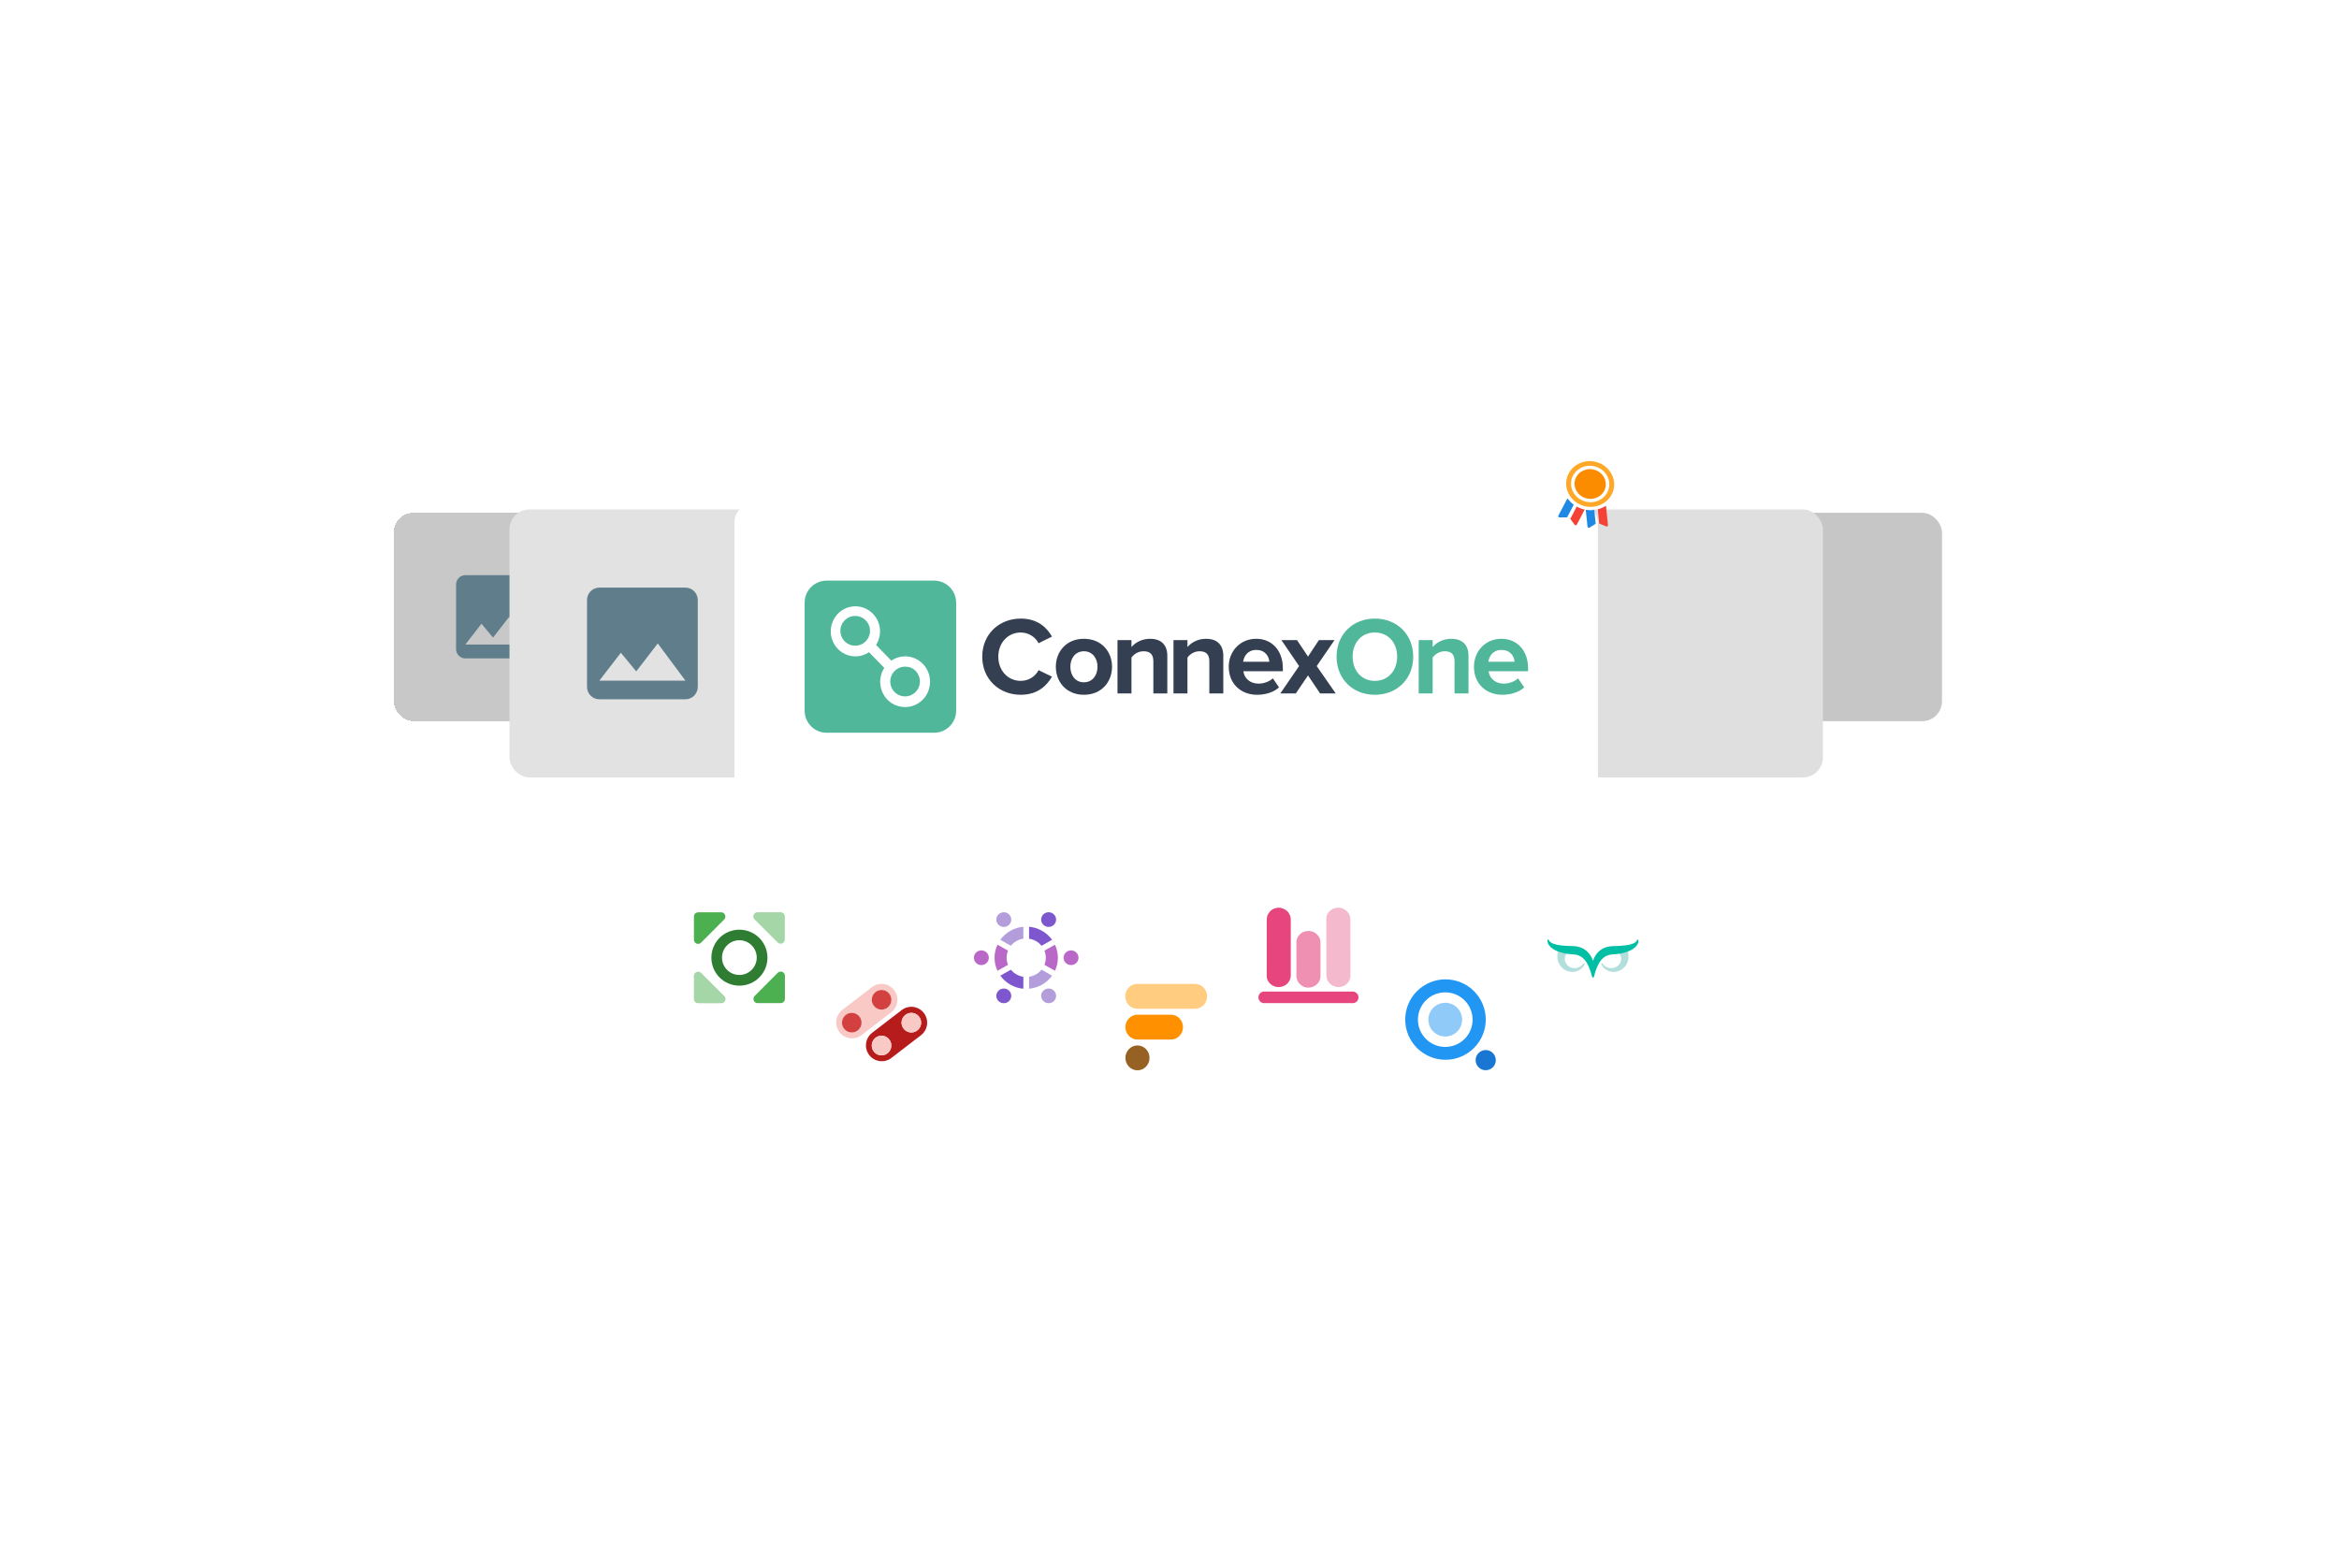 <svg width="707" height="474" viewBox="0 0 707 474" fill="none" xmlns="http://www.w3.org/2000/svg">
<g filter="url(#filter0_d_1526_2272)">
<rect x="199" y="261" width="49" height="49" rx="5" fill="white"/>
<path d="M218.002 271.776C218.707 271.776 219.256 272.351 219.256 273.056C219.256 273.395 219.125 273.709 218.89 273.944L211.918 280.943C211.421 281.439 210.612 281.439 210.116 280.943C209.881 280.681 209.75 280.368 209.75 280.028V273.03C209.75 272.325 210.325 271.776 211.03 271.776H218.002Z" fill="#4CAF50"/>
<path d="M228.998 299.223C228.293 299.223 227.744 298.649 227.744 297.943C227.744 297.604 227.875 297.291 228.11 297.056L235.082 290.057C235.579 289.561 236.388 289.561 236.884 290.057C237.119 290.292 237.25 290.605 237.25 290.945V297.943C237.25 298.649 236.675 299.223 235.997 299.223H228.998Z" fill="#4CAF50"/>
<path d="M231.975 285.487C231.975 280.812 228.188 277.025 223.487 277.025C218.786 277.025 215.026 280.812 215.026 285.487C215.026 290.161 218.813 293.948 223.487 293.948C228.188 293.948 231.975 290.161 231.975 285.487ZM223.487 290.71C220.588 290.71 218.238 288.359 218.238 285.461C218.238 282.562 220.588 280.211 223.487 280.211C226.386 280.211 228.736 282.562 228.736 285.461C228.736 288.333 226.412 290.684 223.539 290.71C223.513 290.71 223.513 290.71 223.487 290.71Z" fill="#2E7D32"/>
<path d="M209.75 290.971C209.75 290.266 210.325 289.717 211.03 289.717C211.369 289.717 211.683 289.848 211.918 290.083L218.916 297.082C219.413 297.578 219.413 298.387 218.916 298.884C218.681 299.119 218.368 299.249 218.028 299.249H211.004C210.298 299.249 209.75 298.675 209.75 297.996V290.971Z" fill="#A5D6A7"/>
<path d="M237.222 280.002C237.222 280.707 236.648 281.256 235.943 281.256C235.603 281.256 235.29 281.125 235.055 280.89L228.082 273.918C227.586 273.421 227.586 272.612 228.082 272.116C228.317 271.881 228.631 271.75 228.97 271.75H235.969C236.674 271.75 237.222 272.325 237.222 273.004V280.002Z" fill="#A5D6A7"/>
</g>
<g filter="url(#filter1_d_1526_2272)">
<rect x="242" y="281.286" width="49" height="49" rx="5" fill="white"/>
<path d="M280.249 305.129C280.249 305.855 280.085 306.571 279.769 307.225C279.452 307.878 278.992 308.45 278.422 308.899L278.326 308.972L269.436 315.797L269.42 315.812C268.919 316.192 268.348 316.47 267.74 316.63C267.132 316.789 266.498 316.827 265.876 316.741C265.253 316.655 264.653 316.447 264.111 316.129C263.569 315.81 263.094 315.388 262.715 314.886C262.335 314.384 262.058 313.812 261.9 313.202C261.741 312.593 261.704 311.958 261.79 311.334C261.876 310.71 262.084 310.109 262.402 309.566C262.72 309.023 263.142 308.548 263.643 308.168L263.664 308.149L272.369 301.469L272.752 301.178C273.47 300.68 274.311 300.39 275.183 300.337C276.054 300.285 276.924 300.473 277.696 300.881C278.469 301.289 279.115 301.901 279.565 302.651C280.015 303.401 280.252 304.26 280.249 305.135V305.129ZM278.422 305.129C278.422 304.344 278.11 303.591 277.556 303.036C277.002 302.481 276.251 302.17 275.468 302.17C274.684 302.17 273.933 302.482 273.379 303.037C272.826 303.592 272.514 304.345 272.514 305.13C272.514 305.915 272.826 306.667 273.379 307.223C273.933 307.778 274.684 308.09 275.468 308.09C276.251 308.09 277.002 307.778 277.556 307.223C278.11 306.668 278.422 305.916 278.422 305.131V305.129ZM269.42 312.044C269.42 311.457 269.247 310.884 268.922 310.396C268.597 309.908 268.135 309.527 267.595 309.302C267.054 309.077 266.459 309.018 265.885 309.132C265.31 309.246 264.783 309.529 264.368 309.943C263.954 310.358 263.672 310.886 263.557 311.461C263.443 312.036 263.501 312.633 263.725 313.175C263.948 313.717 264.327 314.181 264.814 314.507C265.3 314.833 265.872 315.007 266.458 315.008C266.459 315.008 266.461 315.008 266.462 315.008C267.246 315.008 267.999 314.696 268.553 314.14C269.108 313.584 269.42 312.83 269.42 312.044Z" fill="#B71C1C"/>
<path d="M275.462 302.161C276.046 302.16 276.618 302.334 277.105 302.659C277.591 302.984 277.971 303.446 278.195 303.988C278.419 304.529 278.479 305.125 278.365 305.699C278.252 306.274 277.971 306.803 277.558 307.218C277.145 307.633 276.619 307.916 276.045 308.031C275.472 308.146 274.877 308.088 274.337 307.865C273.796 307.642 273.333 307.263 273.008 306.776C272.682 306.29 272.507 305.717 272.506 305.131C272.505 304.741 272.581 304.356 272.729 303.995C272.877 303.635 273.095 303.308 273.369 303.032C273.644 302.756 273.97 302.537 274.329 302.388C274.688 302.238 275.073 302.161 275.462 302.161Z" fill="#F8C9C5"/>
<path d="M271.254 298.204C271.254 298.93 271.089 299.646 270.772 300.299C270.455 300.952 269.994 301.524 269.425 301.972L269.331 302.045L260.439 308.879L260.422 308.894C259.411 309.661 258.136 309.995 256.879 309.821C255.623 309.647 254.486 308.979 253.72 307.966C252.954 306.952 252.621 305.675 252.795 304.415C252.969 303.156 253.635 302.017 254.646 301.249L254.667 301.231L263.372 294.551L263.756 294.259C264.474 293.763 265.314 293.472 266.184 293.419C267.055 293.367 267.923 293.553 268.696 293.96C269.468 294.366 270.114 294.976 270.565 295.725C271.016 296.473 271.254 297.33 271.254 298.204ZM269.425 298.204C269.422 297.418 269.109 296.664 268.552 296.11C267.996 295.555 267.243 295.244 266.458 295.246C265.673 295.248 264.921 295.562 264.367 296.119C263.813 296.676 263.503 297.431 263.504 298.217C263.506 299.004 263.819 299.757 264.374 300.313C264.93 300.868 265.683 301.179 266.468 301.179C267.253 301.178 268.005 300.865 268.559 300.308C269.114 299.751 269.425 298.997 269.425 298.211L269.425 298.204ZM260.422 305.126C260.422 304.339 260.11 303.585 259.555 303.029C259 302.473 258.247 302.161 257.462 302.161C256.677 302.161 255.925 302.473 255.37 303.03C254.815 303.586 254.503 304.34 254.503 305.127C254.503 305.913 254.815 306.667 255.37 307.224C255.925 307.78 256.677 308.092 257.462 308.093C258.247 308.093 259 307.78 259.555 307.224C260.11 306.668 260.422 305.914 260.422 305.128V305.126Z" fill="#F8C9C5"/>
<path d="M266.466 295.248C267.051 295.247 267.623 295.421 268.11 295.746C268.597 296.072 268.977 296.535 269.201 297.077C269.426 297.618 269.485 298.215 269.371 298.79C269.257 299.366 268.976 299.894 268.562 300.309C268.148 300.724 267.621 301.007 267.047 301.122C266.473 301.237 265.878 301.179 265.337 300.955C264.796 300.73 264.333 300.351 264.008 299.863C263.682 299.376 263.508 298.802 263.508 298.216C263.508 298.211 263.508 298.207 263.508 298.203C263.511 297.419 263.823 296.667 264.378 296.113C264.932 295.559 265.683 295.248 266.466 295.248Z" fill="#D24040"/>
<path d="M266.461 309.08C267.246 309.08 267.998 309.393 268.553 309.949C269.108 310.505 269.419 311.259 269.419 312.046C269.419 312.832 269.107 313.586 268.552 314.142C267.997 314.698 267.245 315.01 266.46 315.01C265.676 315.01 264.923 314.698 264.368 314.142C263.813 313.586 263.502 312.832 263.501 312.046C263.501 311.259 263.813 310.505 264.368 309.949C264.922 309.393 265.675 309.08 266.459 309.08H266.461Z" fill="#F8C9C5"/>
<path d="M257.457 302.161C258.042 302.16 258.614 302.333 259.101 302.658C259.588 302.983 259.968 303.445 260.192 303.987C260.417 304.528 260.476 305.124 260.363 305.699C260.25 306.274 259.969 306.803 259.556 307.218C259.143 307.633 258.616 307.916 258.042 308.031C257.469 308.146 256.874 308.088 256.333 307.865C255.792 307.641 255.33 307.262 255.004 306.775C254.679 306.288 254.504 305.715 254.503 305.129V305.125C254.504 304.34 254.815 303.587 255.369 303.031C255.923 302.475 256.673 302.163 257.457 302.161Z" fill="#D24040"/>
</g>
<g filter="url(#filter2_d_1526_2272)">
<rect x="285" y="261" width="49" height="49" rx="5" fill="white"/>
<path d="M303.411 276.191C304.659 276.191 305.671 275.197 305.671 273.97C305.671 272.744 304.659 271.75 303.411 271.75C302.162 271.75 301.15 272.744 301.15 273.97C301.15 275.197 302.162 276.191 303.411 276.191Z" fill="#B39DDB"/>
<path d="M296.635 287.722C297.883 287.722 298.895 286.728 298.895 285.501C298.895 284.275 297.883 283.281 296.635 283.281C295.387 283.281 294.375 284.275 294.375 285.501C294.375 286.728 295.387 287.722 296.635 287.722Z" fill="#BA68C8"/>
<path d="M303.411 299.25C304.659 299.25 305.671 298.256 305.671 297.029C305.671 295.803 304.659 294.809 303.411 294.809C302.162 294.809 301.15 295.803 301.15 297.029C301.15 298.256 302.162 299.25 303.411 299.25Z" fill="#7E57CE"/>
<path d="M316.965 299.25C318.213 299.25 319.225 298.256 319.225 297.029C319.225 295.803 318.213 294.809 316.965 294.809C315.717 294.809 314.705 295.803 314.705 297.029C314.705 298.256 315.717 299.25 316.965 299.25Z" fill="#B39DDB"/>
<path d="M323.739 287.722C324.987 287.722 325.999 286.728 325.999 285.501C325.999 284.275 324.987 283.281 323.739 283.281C322.491 283.281 321.479 284.275 321.479 285.501C321.479 286.728 322.491 287.722 323.739 287.722Z" fill="#BA68C8"/>
<path d="M316.965 276.191C318.213 276.191 319.225 275.197 319.225 273.97C319.225 272.744 318.213 271.75 316.965 271.75C315.717 271.75 314.705 272.744 314.705 273.97C314.705 275.197 315.717 276.191 316.965 276.191Z" fill="#7E57CE"/>
<path d="M301.505 289.447L304.69 287.646C304.133 286.268 304.133 284.734 304.69 283.356L301.505 281.55C300.919 282.787 300.616 284.134 300.616 285.499C300.616 286.863 300.919 288.21 301.505 289.447Z" fill="#BA68C8"/>
<path d="M311.052 291.249V294.865C312.433 294.743 313.77 294.328 314.97 293.648C316.171 292.968 317.206 292.039 318.005 290.926L314.825 289.109C313.891 290.269 312.541 291.034 311.052 291.249Z" fill="#B39DDB"/>
<path d="M302.369 280.076L305.553 281.883C306.488 280.723 307.837 279.958 309.327 279.743V276.14C307.946 276.261 306.608 276.676 305.406 277.356C304.205 278.035 303.168 278.964 302.369 280.076Z" fill="#B39DDB"/>
<path d="M311.052 276.138V279.754C312.541 279.971 313.89 280.735 314.825 281.893L318.005 280.077C317.206 278.964 316.17 278.036 314.969 277.356C313.769 276.676 312.432 276.26 311.052 276.138Z" fill="#7E57CE"/>
<path d="M315.693 283.357C316.25 284.734 316.25 286.269 315.693 287.646L318.878 289.453C319.461 288.215 319.763 286.868 319.763 285.505C319.763 284.142 319.461 282.795 318.878 281.558L315.693 283.357Z" fill="#BA68C8"/>
<path d="M305.553 289.109L302.366 290.926C303.167 292.04 304.203 292.969 305.405 293.651C306.607 294.333 307.944 294.752 309.326 294.877V291.252C307.838 291.032 306.49 290.267 305.553 289.109Z" fill="#7E57CE"/>
</g>
<g filter="url(#filter3_d_1526_2272)">
<rect x="328" y="281.286" width="49" height="49" rx="5" fill="white"/>
<path d="M357.584 306.475C357.584 307.47 357.202 308.425 356.521 309.13C355.841 309.835 354.917 310.232 353.953 310.236H343.72C342.771 310.21 341.869 309.802 341.206 309.1C340.544 308.398 340.173 307.456 340.173 306.476C340.173 305.496 340.544 304.554 341.206 303.852C341.869 303.15 342.771 302.742 343.72 302.716H353.953C354.917 302.72 355.84 303.117 356.52 303.822C357.201 304.526 357.583 305.48 357.584 306.475Z" fill="#FF9100"/>
<path d="M364.875 297.175C364.875 298.162 364.499 299.11 363.827 299.813C363.156 300.516 362.244 300.919 361.287 300.933H343.721C343.242 300.927 342.77 300.823 342.33 300.628C341.89 300.433 341.492 300.15 341.158 299.796C340.484 299.081 340.112 298.119 340.125 297.122C340.138 296.125 340.534 295.173 341.227 294.477C341.919 293.781 342.851 293.398 343.818 293.411H361.231C362.197 293.411 363.124 293.807 363.808 294.513C364.491 295.218 364.875 296.175 364.875 297.172V297.175Z" fill="#FFCC80"/>
<path d="M343.818 319.536C345.83 319.536 347.462 317.852 347.462 315.774C347.462 313.697 345.83 312.013 343.818 312.013C341.805 312.013 340.174 313.697 340.174 315.774C340.174 317.852 341.805 319.536 343.818 319.536Z" fill="#966122"/>
</g>
<g filter="url(#filter4_d_1526_2272)">
<rect x="371" y="261" width="49" height="49" rx="5" fill="white"/>
<path d="M400.908 282.128C400.908 279.273 400.908 276.417 400.907 273.562C400.921 272.906 401.162 272.274 401.592 271.767C402.047 271.17 402.698 270.738 403.438 270.544C404.019 270.364 404.637 270.33 405.235 270.446C405.833 270.563 406.39 270.826 406.854 271.21C407.532 271.764 407.984 272.534 408.131 273.382C408.165 273.561 408.181 273.742 408.179 273.924C408.181 279.413 408.182 284.903 408.181 290.392C408.181 290.607 408.181 290.822 408.184 291.037C408.186 291.481 408.091 291.919 407.904 292.324C407.717 292.728 407.442 293.089 407.099 293.383C406.633 293.838 406.039 294.15 405.39 294.28C404.779 294.42 404.141 294.402 403.539 294.227C402.938 294.053 402.394 293.728 401.964 293.286C401.444 292.789 401.097 292.147 400.97 291.45C400.933 291.253 400.914 291.052 400.913 290.851C400.909 287.944 400.908 285.036 400.91 282.128H400.908Z" fill="#F4B9CD"/>
<path d="M382.925 273.651C382.956 272.964 383.214 272.304 383.659 271.768C383.922 271.408 384.258 271.105 384.646 270.875C385.035 270.645 385.467 270.494 385.917 270.431C386.532 270.316 387.168 270.379 387.746 270.611C388.293 270.82 388.79 271.137 389.204 271.541C389.658 272.027 389.96 272.627 390.076 273.273C390.134 273.578 390.162 273.887 390.159 274.197C390.164 279.746 390.164 285.294 390.159 290.843C390.161 291.37 390.038 291.89 389.801 292.364C389.563 292.839 389.217 293.254 388.788 293.579C388.326 293.956 387.77 294.207 387.175 294.308C386.35 294.463 385.495 294.337 384.756 293.952C384.016 293.566 383.437 292.945 383.117 292.193C382.962 291.85 382.883 291.48 382.886 291.106C382.892 285.388 382.896 279.67 382.896 273.953C382.896 273.868 382.9 273.783 382.902 273.699L382.925 273.651Z" fill="#E7457D"/>
<path d="M391.859 285.91C391.859 284.189 391.861 282.468 391.857 280.747C391.867 280.02 392.132 279.317 392.609 278.756C393.144 278.074 393.927 277.616 394.798 277.475C395.497 277.34 396.221 277.408 396.88 277.669C397.539 277.93 398.104 278.374 398.505 278.944C398.922 279.524 399.143 280.215 399.137 280.922C399.139 284.345 399.144 287.768 399.133 291.191C399.118 291.96 398.821 292.698 398.294 293.274C397.775 293.879 397.06 294.296 396.264 294.455C395.753 294.568 395.222 294.57 394.711 294.459C394.199 294.349 393.719 294.13 393.307 293.817C392.583 293.294 392.087 292.529 391.915 291.671C391.87 291.435 391.851 291.196 391.861 290.956C391.857 289.274 391.856 287.592 391.859 285.91Z" fill="#EF8FB2"/>
<path d="M409.076 295.723C409.412 295.771 409.728 295.909 409.988 296.122C410.259 296.341 410.456 296.634 410.556 296.962C410.656 297.29 410.653 297.64 410.548 297.967C410.469 298.29 410.291 298.582 410.036 298.805C409.782 299.027 409.463 299.169 409.123 299.212C409.079 299.219 409.035 299.231 408.99 299.241C408.92 299.225 408.849 299.215 408.777 299.21C399.923 299.209 391.069 299.209 382.216 299.21C382.144 299.215 382.073 299.226 382.003 299.242C381.716 299.218 381.438 299.125 381.197 298.971C380.956 298.816 380.759 298.606 380.624 298.359C380.481 298.122 380.397 297.856 380.379 297.582C380.36 297.308 380.408 297.034 380.518 296.781C380.628 296.528 380.796 296.303 381.011 296.125C381.226 295.946 381.481 295.817 381.755 295.75C381.82 295.736 381.886 295.726 381.952 295.719C382.047 295.722 382.141 295.726 382.235 295.726C391.074 295.726 399.914 295.726 408.753 295.726C408.861 295.726 408.968 295.724 409.076 295.723Z" fill="#E7457D"/>
</g>
<g filter="url(#filter5_d_1526_2272)">
<rect x="414" y="281.286" width="49" height="49" rx="5" fill="white"/>
<path d="M441.958 304.206C441.961 305.214 441.664 306.201 441.105 307.042C440.547 307.882 439.751 308.538 438.819 308.927C437.886 309.316 436.86 309.42 435.868 309.226C434.877 309.033 433.965 308.549 433.249 307.838C432.532 307.127 432.043 306.22 431.843 305.231C431.643 304.242 431.741 303.216 432.125 302.283C432.509 301.35 433.161 300.551 433.999 299.988C434.837 299.425 435.824 299.123 436.834 299.12L436.842 299.12C438.195 299.118 439.494 299.652 440.454 300.606C441.413 301.559 441.954 302.854 441.958 304.206Z" fill="#90CAF9"/>
<path d="M442.584 293.43C439.73 291.933 436.397 291.628 433.318 292.581C430.239 293.535 427.664 295.669 426.158 298.516C424.653 301.363 424.34 304.69 425.288 307.767C426.237 310.844 428.368 313.42 431.216 314.93C434.064 316.439 437.395 316.759 440.479 315.819C443.562 314.879 446.147 312.756 447.664 309.915C449.182 307.075 449.51 303.749 448.575 300.668C447.641 297.587 445.52 295.002 442.679 293.48C442.648 293.463 442.616 293.446 442.584 293.43ZM436.842 312.464C434.652 312.461 432.553 311.591 431.006 310.043C429.459 308.495 428.591 306.397 428.592 304.211C428.593 302.024 429.464 299.927 431.013 298.381C432.562 296.836 434.663 295.967 436.852 295.967C439.042 295.967 441.143 296.836 442.692 298.381C444.241 299.927 445.111 302.024 445.113 304.211C445.114 306.397 444.246 308.495 442.699 310.043C441.152 311.591 439.053 312.461 436.863 312.464C436.856 312.464 436.849 312.464 436.842 312.464Z" fill="#2196F3"/>
<path d="M449.083 313.405C448.403 313.407 447.742 313.635 447.207 314.054C446.671 314.473 446.291 315.059 446.126 315.718C445.962 316.377 446.022 317.073 446.298 317.694C446.574 318.315 447.05 318.826 447.649 319.147C448.089 319.382 448.579 319.505 449.078 319.505C449.888 319.505 450.666 319.184 451.239 318.611C451.812 318.039 452.134 317.263 452.134 316.454C452.134 315.645 451.812 314.868 451.239 314.296C450.666 313.724 449.888 313.403 449.078 313.403L449.083 313.405Z" fill="#1976D2"/>
</g>
<g filter="url(#filter6_d_1526_2272)">
<rect x="457" y="261" width="49" height="49" rx="5" fill="white"/>
<path d="M473.734 283.739C473.753 283.757 473.768 283.778 473.779 283.802C473.79 283.826 473.796 283.852 473.797 283.878C473.798 283.904 473.793 283.93 473.784 283.955C473.775 283.979 473.761 284.002 473.743 284.021L473.734 284.03C473.492 284.257 473.301 284.531 473.17 284.836C473.13 284.933 473.096 285.032 473.067 285.132C473.038 285.235 473.024 285.34 473.004 285.447C472.994 285.499 472.99 285.551 472.989 285.604L472.98 285.758C472.981 285.767 472.984 285.777 472.989 285.785V285.935C472.989 285.99 472.993 286.046 473 286.101C473.055 286.571 473.226 287.019 473.498 287.406C473.77 287.792 474.134 288.105 474.558 288.315C475.034 288.549 475.56 288.66 476.09 288.639C476.62 288.618 477.136 288.465 477.592 288.194C478.023 287.947 478.394 287.606 478.676 287.198C478.705 287.157 478.748 287.129 478.796 287.118C478.844 287.108 478.895 287.115 478.938 287.14C478.981 287.165 479.013 287.204 479.028 287.252C479.043 287.299 479.04 287.35 479.02 287.395C478.788 287.917 478.444 288.382 478.013 288.758C477.497 289.211 476.876 289.529 476.206 289.681C475.502 289.843 474.769 289.825 474.073 289.629C473.342 289.42 472.674 289.032 472.13 288.501C471.586 287.97 471.183 287.311 470.956 286.585C470.923 286.492 470.896 286.397 470.877 286.3C470.853 286.208 470.831 286.119 470.81 286.021V286.007L470.77 285.72C470.754 285.622 470.744 285.523 470.741 285.423C470.73 285.223 470.73 285.023 470.741 284.823C470.757 284.62 470.783 284.418 470.821 284.218C470.964 283.476 471.273 282.776 471.724 282.17C471.756 282.128 471.803 282.099 471.855 282.091C471.908 282.083 471.961 282.096 472.004 282.127C472.011 282.131 472.017 282.136 472.022 282.141L473.734 283.739Z" fill="#B2DFDB"/>
<path d="M489.269 283.739C489.249 283.757 489.234 283.778 489.223 283.801C489.212 283.825 489.206 283.851 489.205 283.877C489.204 283.903 489.208 283.929 489.217 283.953C489.226 283.978 489.24 284 489.258 284.019L489.269 284.03C489.507 284.258 489.697 284.532 489.825 284.836C489.865 284.933 489.899 285.032 489.928 285.132C489.955 285.236 489.976 285.341 489.991 285.447C490.003 285.5 490.009 285.554 490.01 285.608L490.022 285.759V285.785V285.937C490.022 285.992 490.019 286.046 490.011 286.101C489.956 286.571 489.784 287.02 489.51 287.407C489.237 287.793 488.871 288.106 488.446 288.315C487.97 288.55 487.443 288.663 486.912 288.642C486.382 288.622 485.865 288.469 485.408 288.197C484.978 287.95 484.607 287.61 484.324 287.202C484.296 287.161 484.253 287.133 484.205 287.122C484.156 287.111 484.106 287.119 484.063 287.144C484.02 287.168 483.988 287.208 483.972 287.255C483.957 287.302 483.96 287.353 483.981 287.399C484.212 287.922 484.557 288.388 484.991 288.761C485.507 289.215 486.128 289.532 486.798 289.685C487.498 289.843 488.227 289.824 488.918 289.629C489.65 289.419 490.318 289.032 490.862 288.501C491.407 287.97 491.812 287.311 492.039 286.585C492.07 286.492 492.097 286.396 492.119 286.3C492.14 286.208 492.164 286.119 492.184 286.021V286.007L492.225 285.72C492.24 285.621 492.249 285.521 492.252 285.421C492.263 285.222 492.263 285.021 492.252 284.822C492.239 284.619 492.215 284.417 492.178 284.218C492.036 283.473 491.727 282.77 491.275 282.161C491.243 282.118 491.196 282.09 491.143 282.082C491.091 282.074 491.037 282.087 490.994 282.118C490.988 282.122 490.982 282.127 490.976 282.132L489.269 283.739Z" fill="#B2DFDB"/>
<path d="M495.156 281.003C495.072 281.261 494.95 281.504 494.794 281.726C494.641 281.942 494.464 282.141 494.268 282.32C493.89 282.664 493.468 282.957 493.014 283.193C492.79 283.307 492.566 283.412 492.34 283.509C492.246 283.549 492.159 283.587 492.053 283.621C491.921 283.674 491.787 283.715 491.653 283.766C490.952 283.998 490.232 284.17 489.501 284.281C489.288 284.315 489.071 284.346 488.858 284.373C488.393 284.433 487.929 284.467 487.464 284.496C487.104 284.514 486.747 284.567 486.396 284.652C485.728 284.813 485.108 285.132 484.589 285.582C484.027 286.089 483.561 286.691 483.212 287.362C482.816 288.105 482.49 288.883 482.238 289.686C482.097 290.115 481.877 290.937 481.774 291.313C481.758 291.37 481.724 291.421 481.677 291.457C481.63 291.493 481.573 291.513 481.513 291.513C481.454 291.514 481.396 291.495 481.349 291.459C481.302 291.423 481.268 291.372 481.253 291.315C481.148 290.935 480.924 290.113 480.781 289.688C480.53 288.882 480.203 288.101 479.804 287.357C479.455 286.686 478.989 286.084 478.428 285.577C477.909 285.127 477.289 284.807 476.621 284.646C476.271 284.562 475.914 284.511 475.555 284.493C475.091 284.462 474.626 284.429 474.162 284.368C473.947 284.341 473.733 284.31 473.518 284.276C472.786 284.164 472.065 283.991 471.362 283.759L470.967 283.616C470.873 283.58 470.773 283.542 470.677 283.502C470.452 283.408 470.226 283.3 470.003 283.186C469.546 282.952 469.121 282.659 468.738 282.315C468.544 282.136 468.369 281.936 468.216 281.72C468.06 281.499 467.938 281.255 467.855 280.997C467.765 280.736 467.732 280.458 467.759 280.182C467.761 280.156 467.768 280.13 467.78 280.106C467.792 280.082 467.809 280.061 467.83 280.044C467.851 280.027 467.874 280.015 467.9 280.007C467.926 280 467.953 279.998 467.979 280.002C468.012 280.006 468.043 280.019 468.069 280.038C468.095 280.058 468.116 280.084 468.129 280.114C468.221 280.309 468.347 280.487 468.502 280.638C468.637 280.771 468.789 280.887 468.953 280.983C469.117 281.084 469.289 281.171 469.467 281.243C470.229 281.517 471.022 281.694 471.829 281.771C472.653 281.874 473.5 281.919 474.359 281.952C474.787 281.97 475.215 281.986 475.649 281.995C476.186 282.013 476.719 282.091 477.239 282.226C477.777 282.372 478.293 282.59 478.772 282.875C479.01 283.021 479.239 283.183 479.457 283.358C479.67 283.533 479.872 283.723 480.06 283.925C480.422 284.32 480.733 284.759 480.986 285.232C481.194 285.623 481.367 286.031 481.502 286.453C481.642 286.032 481.816 285.623 482.025 285.232C482.404 284.511 482.923 283.874 483.552 283.358C483.77 283.183 484 283.021 484.239 282.875C484.717 282.591 485.233 282.375 485.771 282.232C486.292 282.096 486.827 282.019 487.365 282.002C487.797 281.993 488.227 281.977 488.655 281.957C489.512 281.923 490.358 281.865 491.185 281.776C491.988 281.703 492.778 281.525 493.535 281.249C493.714 281.179 493.887 281.093 494.052 280.994C494.216 280.898 494.368 280.782 494.503 280.647C494.657 280.495 494.783 280.318 494.876 280.123C494.895 280.087 494.924 280.058 494.96 280.04C494.996 280.022 495.037 280.016 495.077 280.022C495.117 280.029 495.154 280.047 495.182 280.076C495.211 280.104 495.23 280.141 495.237 280.181C495.269 280.457 495.241 280.738 495.156 281.003Z" fill="#00BFA5"/>
</g>
<g filter="url(#filter7_d_1526_2272)">
<rect x="406" y="154" width="181" height="63" rx="6" fill="#C6C6C7"/>
</g>
<g filter="url(#filter8_d_1526_2272)">
<rect x="119" y="154" width="181" height="63" rx="6" fill="#C8C8C8" shape-rendering="crispEdges"/>
<path d="M145.535 187.542L149.027 191.734L153.915 185.445L160.2 193.831H140.647L145.535 187.542ZM162.993 195.228V175.662C162.993 174.111 161.736 172.867 160.2 172.867H140.647C139.906 172.867 139.196 173.162 138.672 173.686C138.148 174.21 137.854 174.921 137.854 175.662V195.228C137.854 195.97 138.148 196.681 138.672 197.205C139.196 197.729 139.906 198.023 140.647 198.023H160.2C160.94 198.023 161.651 197.729 162.175 197.205C162.699 196.681 162.993 195.97 162.993 195.228Z" fill="#607D8B"/>
</g>
<g filter="url(#filter9_d_1526_2272)">
<rect x="320" y="150" width="231" height="81" rx="6" fill="#DFDFE0"/>
</g>
<g filter="url(#filter10_d_1526_2272)">
<rect x="154" y="150" width="231" height="81" rx="6" fill="#E2E2E2"/>
<path d="M187.664 193.312L192.314 198.938L198.823 190.5L207.193 201.75H181.154L187.664 193.312ZM210.913 203.625V177.375C210.913 175.294 209.239 173.625 207.193 173.625H181.154C180.168 173.625 179.222 174.02 178.524 174.723C177.826 175.427 177.435 176.38 177.435 177.375V203.625C177.435 204.62 177.826 205.573 178.524 206.277C179.222 206.98 180.168 207.375 181.154 207.375H207.193C208.18 207.375 209.126 206.98 209.823 206.277C210.521 205.573 210.913 204.62 210.913 203.625Z" fill="#607D8B"/>
</g>
<g filter="url(#filter11_d_1526_2272)">
<rect x="222" y="144" width="261" height="93" rx="6" fill="white"/>
<g clip-path="url(#clip0_1526_2272)">
<path d="M308.534 202.017C313.587 202.017 316.379 199.313 317.975 196.542L313.92 194.573C312.989 196.409 310.994 197.811 308.534 197.811C304.678 197.811 301.753 194.706 301.753 190.5C301.753 186.294 304.678 183.19 308.534 183.19C310.994 183.19 312.989 184.625 313.92 186.428L317.975 184.425C316.413 181.654 313.587 178.984 308.534 178.984C302.052 178.984 296.9 183.657 296.9 190.5C296.9 197.343 302.052 202.017 308.534 202.017Z" fill="#343F51"/>
<path d="M327.62 202.017C332.939 202.017 336.13 198.144 336.13 193.538C336.13 188.965 332.939 185.092 327.62 185.092C322.335 185.092 319.144 188.965 319.144 193.538C319.144 198.144 322.335 202.017 327.62 202.017ZM327.62 198.245C324.994 198.245 323.531 196.075 323.531 193.538C323.531 191.034 324.994 188.864 327.62 188.864C330.246 188.864 331.742 191.034 331.742 193.538C331.742 196.075 330.246 198.245 327.62 198.245Z" fill="#343F51"/>
<path d="M352.839 201.616V190.233C352.839 187.095 351.144 185.092 347.62 185.092C344.994 185.092 343.033 186.361 342.002 187.596V185.493H337.781V201.616H342.002V190.767C342.7 189.799 343.997 188.864 345.659 188.864C347.454 188.864 348.618 189.632 348.618 191.869V201.616H352.839Z" fill="#343F51"/>
<path d="M369.762 201.616V190.233C369.762 187.095 368.067 185.092 364.543 185.092C361.917 185.092 359.956 186.361 358.926 187.596V185.493H354.704V201.616H358.926V190.767C359.624 189.799 360.92 188.864 362.582 188.864C364.377 188.864 365.541 189.632 365.541 191.869V201.616H369.762Z" fill="#343F51"/>
<path d="M371.409 193.538C371.409 198.712 375.099 202.017 379.985 202.017C382.479 202.017 384.972 201.282 386.6 199.78L384.739 197.043C383.708 198.044 381.947 198.645 380.451 198.645C377.725 198.645 376.096 196.943 375.83 194.906H387.764V193.972C387.764 188.697 384.506 185.092 379.72 185.092C374.833 185.092 371.409 188.864 371.409 193.538ZM379.72 188.464C382.512 188.464 383.576 190.5 383.675 192.036H375.764C375.963 190.433 377.093 188.464 379.72 188.464Z" fill="#343F51"/>
<path d="M403.742 201.616L397.991 193.337L403.376 185.493H398.656L395.365 190.467L392.041 185.493H387.321L392.673 193.337L386.988 201.616H391.675L395.365 196.175L399.022 201.616H403.742Z" fill="#343F51"/>
<path d="M403.998 190.5C403.998 197.21 408.884 202.017 415.566 202.017C422.28 202.017 427.167 197.21 427.167 190.5C427.167 183.791 422.28 178.984 415.566 178.984C408.884 178.984 403.998 183.791 403.998 190.5ZM422.314 190.5C422.314 194.639 419.654 197.811 415.566 197.811C411.477 197.811 408.851 194.639 408.851 190.5C408.851 186.327 411.477 183.19 415.566 183.19C419.654 183.19 422.314 186.327 422.314 190.5Z" fill="#50B79B"/>
<path d="M443.879 201.616V190.233C443.879 187.095 442.184 185.092 438.66 185.092C436.034 185.092 434.073 186.361 433.043 187.596V185.493H428.821V201.616H433.043V190.767C433.74 189.799 435.037 188.864 436.699 188.864C438.494 188.864 439.658 189.632 439.658 191.869V201.616H443.879Z" fill="#50B79B"/>
<path d="M445.529 193.538C445.529 198.712 449.219 202.017 454.105 202.017C456.598 202.017 459.091 201.282 460.72 199.78L458.859 197.043C457.828 198.044 456.066 198.645 454.571 198.645C451.845 198.645 450.216 196.943 449.95 194.906H461.884V193.972C461.884 188.697 458.626 185.092 453.839 185.092C448.953 185.092 445.529 188.864 445.529 193.538ZM453.839 188.464C456.631 188.464 457.695 190.5 457.795 192.036H449.883C450.083 190.433 451.213 188.464 453.839 188.464Z" fill="#50B79B"/>
<path d="M282.358 167.506H249.868C246.193 167.506 243.215 170.497 243.215 174.186V206.814C243.215 210.503 246.193 213.495 249.868 213.495H282.358C286.032 213.495 289.011 210.503 289.011 206.814V174.186C289.011 170.497 286.032 167.506 282.358 167.506Z" fill="#50B79B"/>
<path d="M278.056 198.064C278.045 198.952 277.773 199.817 277.275 200.549C276.776 201.282 276.072 201.851 275.253 202.183C274.433 202.515 273.534 202.597 272.668 202.417C271.802 202.237 271.009 201.805 270.387 201.173C269.766 200.542 269.344 199.74 269.176 198.869C269.007 197.997 269.099 197.095 269.44 196.276C269.781 195.457 270.355 194.758 271.091 194.265C271.826 193.773 272.69 193.511 273.574 193.511L273.732 193.533C276.196 193.533 278.056 195.536 278.056 198.064ZM262.979 182.739C262.968 183.626 262.696 184.491 262.198 185.224C261.699 185.957 260.995 186.525 260.176 186.857C259.356 187.19 258.457 187.271 257.591 187.091C256.725 186.912 255.932 186.479 255.31 185.848C254.689 185.216 254.268 184.414 254.099 183.543C253.93 182.672 254.022 181.77 254.363 180.951C254.704 180.132 255.278 179.432 256.014 178.94C256.749 178.448 257.614 178.185 258.498 178.185C259.09 178.189 259.675 178.309 260.221 178.54C260.767 178.771 261.262 179.107 261.678 179.53C262.094 179.953 262.423 180.454 262.646 181.004C262.869 181.555 262.982 182.144 262.979 182.739ZM281.121 198.064C281.121 193.831 277.746 190.398 273.58 190.396C272.091 190.404 270.638 190.851 269.399 191.681L264.801 186.959C265.879 185.277 266.253 183.236 265.845 181.278C265.436 179.32 264.277 177.602 262.617 176.495C261.798 175.954 260.88 175.582 259.916 175.401C258.953 175.22 257.963 175.233 257.004 175.439C256.046 175.646 255.137 176.041 254.333 176.604C253.528 177.166 252.842 177.883 252.316 178.714C251.235 180.398 250.857 182.443 251.267 184.404C251.676 186.366 252.838 188.087 254.502 189.193C255.717 189.997 257.142 190.422 258.596 190.415C260.051 190.408 261.472 189.968 262.678 189.152L267.293 193.89C266.194 195.589 265.802 197.653 266.204 199.638C266.606 201.623 267.768 203.37 269.44 204.502L269.459 204.513C270.706 205.323 272.162 205.744 273.647 205.725C277.791 205.699 281.133 202.274 281.121 198.064Z" fill="white"/>
</g>
</g>
<path d="M473.817 150.675C473.807 150.66 473.796 150.645 473.786 150.63L471.068 155.811C470.896 156.141 471.073 156.407 471.463 156.405L473.597 156.388C473.626 156.388 473.655 156.39 473.684 156.392L475.683 152.557C474.97 152.035 474.339 151.404 473.817 150.675Z" fill="#1E88E5"/>
<path d="M474.641 156.852C474.668 156.881 474.694 156.911 474.716 156.941L475.919 158.58C476.144 158.887 476.47 158.869 476.643 158.539L479.008 154.029C478.145 153.847 477.329 153.543 476.581 153.129L474.641 156.852Z" fill="#F44336"/>
<path d="M479.323 154.09L479.847 159.155C479.885 159.525 480.181 159.663 480.504 159.462L482.229 158.386C482.258 158.368 482.289 158.352 482.321 158.337L481.91 154.154C481.062 154.261 480.191 154.241 479.323 154.09Z" fill="#1E88E5"/>
<path d="M485.433 152.87C485.418 152.88 485.403 152.891 485.388 152.9C484.633 153.383 483.813 153.736 482.955 153.956L483.379 158.255C483.411 158.265 483.442 158.275 483.473 158.287L485.449 159.094C485.81 159.241 486.074 159.059 486.036 158.688L485.433 152.87Z" fill="#F44336"/>
<path d="M487.794 147.672C488.513 143.934 485.901 140.288 481.96 139.53C478.018 138.772 474.241 141.189 473.522 144.927C472.803 148.665 475.416 152.311 479.356 153.069C483.297 153.827 487.075 151.41 487.794 147.672ZM479.62 151.699C476.481 151.096 474.393 148.182 474.966 145.205C475.538 142.227 478.558 140.296 481.696 140.9C484.835 141.503 486.923 144.417 486.35 147.394C485.778 150.371 482.758 152.303 479.62 151.699Z" fill="#FFA726"/>
<path d="M479.81 150.707C482.372 151.2 484.836 149.623 485.304 147.193C485.771 144.762 484.067 142.384 481.505 141.892C478.943 141.399 476.478 142.976 476.011 145.406C475.544 147.836 477.248 150.214 479.81 150.707Z" fill="#FB8C00"/>
<defs>
<filter id="filter0_d_1526_2272" x="191" y="257" width="65" height="65" filterUnits="userSpaceOnUse" color-interpolation-filters="sRGB">
<feFlood flood-opacity="0" result="BackgroundImageFix"/>
<feColorMatrix in="SourceAlpha" type="matrix" values="0 0 0 0 0 0 0 0 0 0 0 0 0 0 0 0 0 0 127 0" result="hardAlpha"/>
<feOffset dy="4"/>
<feGaussianBlur stdDeviation="4"/>
<feColorMatrix type="matrix" values="0 0 0 0 0.69 0 0 0 0 0.745 0 0 0 0 0.773 0 0 0 0.24 0"/>
<feBlend mode="multiply" in2="BackgroundImageFix" result="effect1_dropShadow_1526_2272"/>
<feBlend mode="normal" in="SourceGraphic" in2="effect1_dropShadow_1526_2272" result="shape"/>
</filter>
<filter id="filter1_d_1526_2272" x="234" y="277.286" width="65" height="65" filterUnits="userSpaceOnUse" color-interpolation-filters="sRGB">
<feFlood flood-opacity="0" result="BackgroundImageFix"/>
<feColorMatrix in="SourceAlpha" type="matrix" values="0 0 0 0 0 0 0 0 0 0 0 0 0 0 0 0 0 0 127 0" result="hardAlpha"/>
<feOffset dy="4"/>
<feGaussianBlur stdDeviation="4"/>
<feColorMatrix type="matrix" values="0 0 0 0 0.69 0 0 0 0 0.745 0 0 0 0 0.773 0 0 0 0.24 0"/>
<feBlend mode="multiply" in2="BackgroundImageFix" result="effect1_dropShadow_1526_2272"/>
<feBlend mode="normal" in="SourceGraphic" in2="effect1_dropShadow_1526_2272" result="shape"/>
</filter>
<filter id="filter2_d_1526_2272" x="277" y="257" width="65" height="65" filterUnits="userSpaceOnUse" color-interpolation-filters="sRGB">
<feFlood flood-opacity="0" result="BackgroundImageFix"/>
<feColorMatrix in="SourceAlpha" type="matrix" values="0 0 0 0 0 0 0 0 0 0 0 0 0 0 0 0 0 0 127 0" result="hardAlpha"/>
<feOffset dy="4"/>
<feGaussianBlur stdDeviation="4"/>
<feColorMatrix type="matrix" values="0 0 0 0 0.69 0 0 0 0 0.745 0 0 0 0 0.773 0 0 0 0.24 0"/>
<feBlend mode="multiply" in2="BackgroundImageFix" result="effect1_dropShadow_1526_2272"/>
<feBlend mode="normal" in="SourceGraphic" in2="effect1_dropShadow_1526_2272" result="shape"/>
</filter>
<filter id="filter3_d_1526_2272" x="320" y="277.286" width="65" height="65" filterUnits="userSpaceOnUse" color-interpolation-filters="sRGB">
<feFlood flood-opacity="0" result="BackgroundImageFix"/>
<feColorMatrix in="SourceAlpha" type="matrix" values="0 0 0 0 0 0 0 0 0 0 0 0 0 0 0 0 0 0 127 0" result="hardAlpha"/>
<feOffset dy="4"/>
<feGaussianBlur stdDeviation="4"/>
<feColorMatrix type="matrix" values="0 0 0 0 0.69 0 0 0 0 0.745 0 0 0 0 0.773 0 0 0 0.24 0"/>
<feBlend mode="multiply" in2="BackgroundImageFix" result="effect1_dropShadow_1526_2272"/>
<feBlend mode="normal" in="SourceGraphic" in2="effect1_dropShadow_1526_2272" result="shape"/>
</filter>
<filter id="filter4_d_1526_2272" x="363" y="257" width="65" height="65" filterUnits="userSpaceOnUse" color-interpolation-filters="sRGB">
<feFlood flood-opacity="0" result="BackgroundImageFix"/>
<feColorMatrix in="SourceAlpha" type="matrix" values="0 0 0 0 0 0 0 0 0 0 0 0 0 0 0 0 0 0 127 0" result="hardAlpha"/>
<feOffset dy="4"/>
<feGaussianBlur stdDeviation="4"/>
<feColorMatrix type="matrix" values="0 0 0 0 0.69 0 0 0 0 0.745 0 0 0 0 0.773 0 0 0 0.24 0"/>
<feBlend mode="multiply" in2="BackgroundImageFix" result="effect1_dropShadow_1526_2272"/>
<feBlend mode="normal" in="SourceGraphic" in2="effect1_dropShadow_1526_2272" result="shape"/>
</filter>
<filter id="filter5_d_1526_2272" x="406" y="277.286" width="65" height="65" filterUnits="userSpaceOnUse" color-interpolation-filters="sRGB">
<feFlood flood-opacity="0" result="BackgroundImageFix"/>
<feColorMatrix in="SourceAlpha" type="matrix" values="0 0 0 0 0 0 0 0 0 0 0 0 0 0 0 0 0 0 127 0" result="hardAlpha"/>
<feOffset dy="4"/>
<feGaussianBlur stdDeviation="4"/>
<feColorMatrix type="matrix" values="0 0 0 0 0.69 0 0 0 0 0.745 0 0 0 0 0.773 0 0 0 0.24 0"/>
<feBlend mode="multiply" in2="BackgroundImageFix" result="effect1_dropShadow_1526_2272"/>
<feBlend mode="normal" in="SourceGraphic" in2="effect1_dropShadow_1526_2272" result="shape"/>
</filter>
<filter id="filter6_d_1526_2272" x="449" y="257" width="65" height="65" filterUnits="userSpaceOnUse" color-interpolation-filters="sRGB">
<feFlood flood-opacity="0" result="BackgroundImageFix"/>
<feColorMatrix in="SourceAlpha" type="matrix" values="0 0 0 0 0 0 0 0 0 0 0 0 0 0 0 0 0 0 127 0" result="hardAlpha"/>
<feOffset dy="4"/>
<feGaussianBlur stdDeviation="4"/>
<feColorMatrix type="matrix" values="0 0 0 0 0.69 0 0 0 0 0.745 0 0 0 0 0.773 0 0 0 0.24 0"/>
<feBlend mode="multiply" in2="BackgroundImageFix" result="effect1_dropShadow_1526_2272"/>
<feBlend mode="normal" in="SourceGraphic" in2="effect1_dropShadow_1526_2272" result="shape"/>
</filter>
<filter id="filter7_d_1526_2272" x="404" y="153" width="185" height="67" filterUnits="userSpaceOnUse" color-interpolation-filters="sRGB">
<feFlood flood-opacity="0" result="BackgroundImageFix"/>
<feColorMatrix in="SourceAlpha" type="matrix" values="0 0 0 0 0 0 0 0 0 0 0 0 0 0 0 0 0 0 127 0" result="hardAlpha"/>
<feOffset dy="1"/>
<feGaussianBlur stdDeviation="1"/>
<feComposite in2="hardAlpha" operator="out"/>
<feColorMatrix type="matrix" values="0 0 0 0 0 0 0 0 0 0 0 0 0 0 0 0 0 0 0.25 0"/>
<feBlend mode="normal" in2="BackgroundImageFix" result="effect1_dropShadow_1526_2272"/>
<feBlend mode="normal" in="SourceGraphic" in2="effect1_dropShadow_1526_2272" result="shape"/>
</filter>
<filter id="filter8_d_1526_2272" x="117" y="153" width="185" height="67" filterUnits="userSpaceOnUse" color-interpolation-filters="sRGB">
<feFlood flood-opacity="0" result="BackgroundImageFix"/>
<feColorMatrix in="SourceAlpha" type="matrix" values="0 0 0 0 0 0 0 0 0 0 0 0 0 0 0 0 0 0 127 0" result="hardAlpha"/>
<feOffset dy="1"/>
<feGaussianBlur stdDeviation="1"/>
<feComposite in2="hardAlpha" operator="out"/>
<feColorMatrix type="matrix" values="0 0 0 0 0 0 0 0 0 0 0 0 0 0 0 0 0 0 0.25 0"/>
<feBlend mode="normal" in2="BackgroundImageFix" result="effect1_dropShadow_1526_2272"/>
<feBlend mode="normal" in="SourceGraphic" in2="effect1_dropShadow_1526_2272" result="shape"/>
</filter>
<filter id="filter9_d_1526_2272" x="312" y="146" width="247" height="97" filterUnits="userSpaceOnUse" color-interpolation-filters="sRGB">
<feFlood flood-opacity="0" result="BackgroundImageFix"/>
<feColorMatrix in="SourceAlpha" type="matrix" values="0 0 0 0 0 0 0 0 0 0 0 0 0 0 0 0 0 0 127 0" result="hardAlpha"/>
<feOffset dy="4"/>
<feGaussianBlur stdDeviation="4"/>
<feColorMatrix type="matrix" values="0 0 0 0 0.69 0 0 0 0 0.745 0 0 0 0 0.773 0 0 0 0.24 0"/>
<feBlend mode="multiply" in2="BackgroundImageFix" result="effect1_dropShadow_1526_2272"/>
<feBlend mode="normal" in="SourceGraphic" in2="effect1_dropShadow_1526_2272" result="shape"/>
</filter>
<filter id="filter10_d_1526_2272" x="146" y="146" width="247" height="97" filterUnits="userSpaceOnUse" color-interpolation-filters="sRGB">
<feFlood flood-opacity="0" result="BackgroundImageFix"/>
<feColorMatrix in="SourceAlpha" type="matrix" values="0 0 0 0 0 0 0 0 0 0 0 0 0 0 0 0 0 0 127 0" result="hardAlpha"/>
<feOffset dy="4"/>
<feGaussianBlur stdDeviation="4"/>
<feColorMatrix type="matrix" values="0 0 0 0 0.69 0 0 0 0 0.745 0 0 0 0 0.773 0 0 0 0.24 0"/>
<feBlend mode="multiply" in2="BackgroundImageFix" result="effect1_dropShadow_1526_2272"/>
<feBlend mode="normal" in="SourceGraphic" in2="effect1_dropShadow_1526_2272" result="shape"/>
</filter>
<filter id="filter11_d_1526_2272" x="206" y="136" width="293" height="125" filterUnits="userSpaceOnUse" color-interpolation-filters="sRGB">
<feFlood flood-opacity="0" result="BackgroundImageFix"/>
<feColorMatrix in="SourceAlpha" type="matrix" values="0 0 0 0 0 0 0 0 0 0 0 0 0 0 0 0 0 0 127 0" result="hardAlpha"/>
<feOffset dy="8"/>
<feGaussianBlur stdDeviation="8"/>
<feColorMatrix type="matrix" values="0 0 0 0 0.69 0 0 0 0 0.745 0 0 0 0 0.773 0 0 0 0.48 0"/>
<feBlend mode="multiply" in2="BackgroundImageFix" result="effect1_dropShadow_1526_2272"/>
<feBlend mode="normal" in="SourceGraphic" in2="effect1_dropShadow_1526_2272" result="shape"/>
</filter>
<clipPath id="clip0_1526_2272">
<rect width="219" height="46" fill="white" transform="translate(243 167.5)"/>
</clipPath>
</defs>
</svg>
